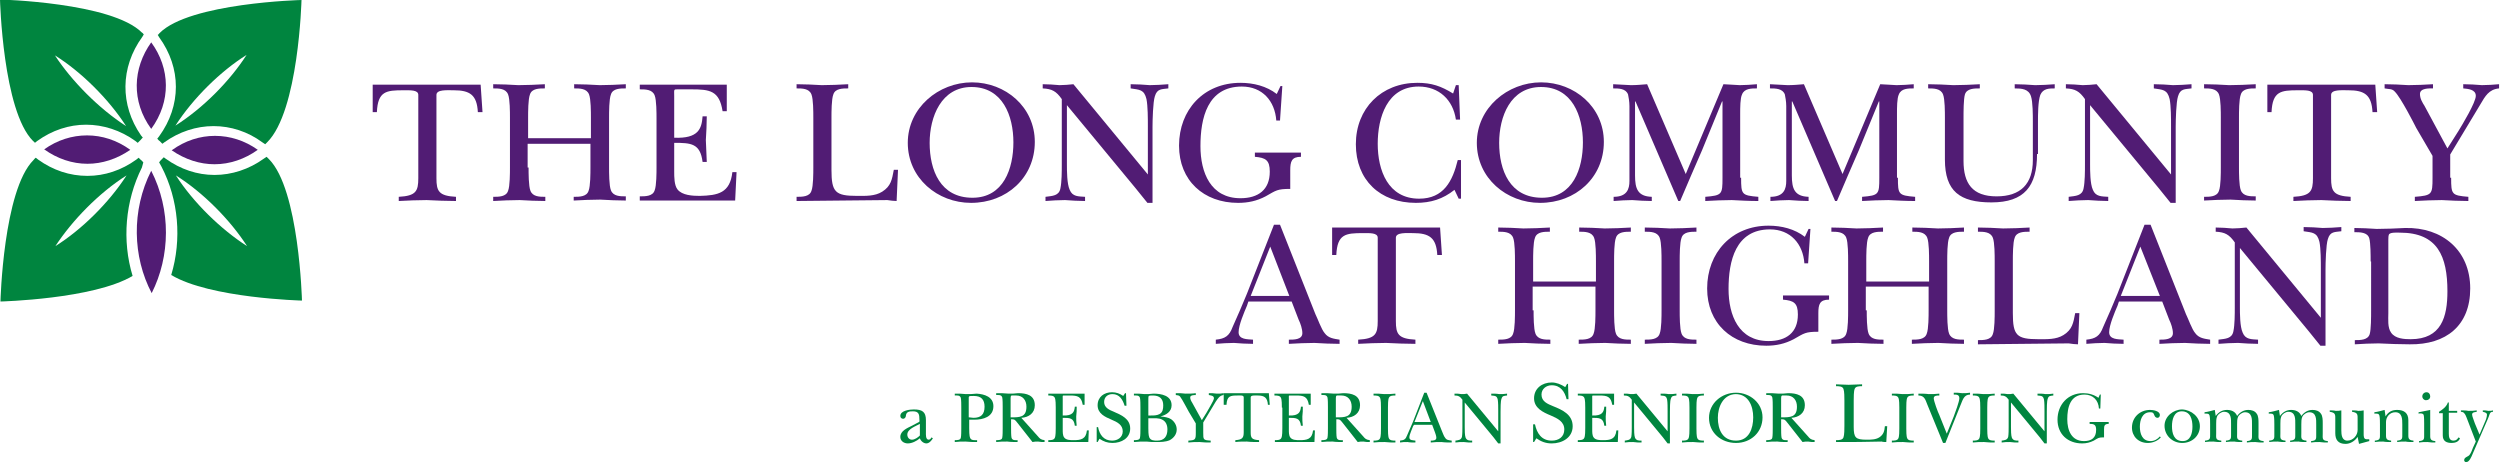 <?xml version="1.0" encoding="utf-8"?>
<!-- Generator: Adobe Illustrator 18.1.1, SVG Export Plug-In . SVG Version: 6.00 Build 0)  -->
<svg version="1.1" id="Layer_1" xmlns="http://www.w3.org/2000/svg" xmlns:xlink="http://www.w3.org/1999/xlink" x="0px" y="0px"
	 viewBox="26 70.7 537.3 99.3" enable-background="new 26 70.7 537.3 99.3" xml:space="preserve">
<path fill="#00853F" d="M79.1,123.6c-5.6-3.6-11.5-9.3-15.3-15.2C69.7,112.1,75.5,118,79.1,123.6 M90.9,135.3c0,0-0.6-23.9-7.1-30.4
	c-0.2-0.2-0.3-0.3-0.5-0.5l-0.6,0.4c-3.2,2.3-6.9,3.5-10.6,3.5c-3.7,0-7.3-1.2-10.5-3.5l-0.4-0.3c-0.2,0.2-0.3,0.3-0.5,0.5
	c-0.2,0.2-0.4,0.4-0.5,0.6l0.5,0.9c3.7,7.1,4.4,15.7,2.1,23.3C71.1,134.8,90.9,135.3,90.9,135.3"/>
<path fill="#00853F" d="M53.2,108.4c-3.8,5.9-9.7,11.7-15.3,15.2C41.5,118.1,47.2,112.2,53.2,108.4 M56.8,105.6
	c-0.2-0.2-0.3-0.4-0.5-0.5c-0.2-0.2-0.4-0.4-0.5-0.5l-0.5,0.4c-3.2,2.3-6.8,3.5-10.5,3.5c-3.8,0-7.4-1.2-10.6-3.5l-0.5-0.4
	c-0.2,0.1-0.3,0.3-0.5,0.5c-6.5,6.5-7.1,30.4-7.1,30.4s20-0.5,28.4-5.5c-2.3-7.6-1.6-16.1,2-23.3L56.8,105.6z"/>
<path fill="#00853F" d="M53.1,97.8c-5.9-3.8-11.7-9.7-15.3-15.2C43.4,86.1,49.3,91.9,53.1,97.8 M56.6,78.6l0.3-0.5
	c-0.1-0.1-0.2-0.3-0.4-0.4c-6.5-6.5-30.5-7.1-30.5-7.1s0.6,23.9,7.1,30.4c0.1,0.1,0.3,0.2,0.4,0.4l0.5-0.4c3.2-2.3,6.8-3.5,10.5-3.5
	c3.7,0,7.4,1.2,10.6,3.5l0.5,0.4c0.2-0.2,0.4-0.4,0.6-0.6c0.2-0.2,0.3-0.4,0.5-0.5l-0.4-0.5C51.8,93.3,51.8,85.2,56.6,78.6"/>
<path fill="#00853F" d="M79,82.5c-3.6,5.6-9.3,11.4-15.3,15.2C67.5,91.8,73.4,86,79,82.5 M90.8,70.7c0,0-24,0.6-30.5,7.1
	c-0.1,0.1-0.2,0.3-0.4,0.4l0.3,0.5c4.8,6.6,4.8,14.7,0,21.3l-0.4,0.5c0.2,0.2,0.3,0.4,0.5,0.5c0.2,0.2,0.4,0.4,0.6,0.6l0.4-0.3
	c3.2-2.3,6.9-3.5,10.6-3.5c3.7,0,7.4,1.2,10.5,3.5l0.6,0.4c0.1-0.1,0.3-0.3,0.4-0.4C90.2,94.6,90.8,70.7,90.8,70.7"/>
<path fill="#511C74" d="M44.7,99.8c-3.2,0-6.4,1-9.2,3c2.8,2,6,3.1,9.3,3.1c3.1,0,6.3-1,9.2-3C51.1,100.8,47.9,99.8,44.7,99.8"/>
<path fill="#511C74" d="M72.1,106c3.3,0,6.5-1.1,9.3-3.1c-2.8-2-6-3-9.2-3c-3.2,0-6.4,1-9.3,3.1C65.8,105,69,106,72.1,106"/>
<path fill="#511C74" d="M58.5,98.4c4.3-5.9,4.1-13,0-18.6C54.5,85.4,54.2,92.5,58.5,98.4"/>
<path fill="#511C74" d="M58.6,133.7c4-7.9,4.2-17.9-0.1-26.3C54.2,115.9,54.5,125.9,58.6,133.7"/>
<g>
	<path fill="#511C74" d="M129.7,94.8h-1c-0.2-3.7-1.7-4.7-5.2-4.7c-1.4,0-3.7-0.2-3.7,1V109c0,2.8,0.5,3.8,4.2,4v0.9
		c-2.1,0-4.2-0.1-6.3-0.2c-2,0-4,0.1-6,0.2V113c3.7-0.2,4.2-1.2,4.2-4V91.1c0-1.1-1.7-1-3.2-1c-3.7,0-5.5,0.2-5.7,4.7h-0.9v-5.9
		h23.2L129.7,94.8z"/>
	<path fill="#511C74" d="M139.6,106.7c0,1.2,0,4,0.4,5c0.5,1.3,2,1.3,3.2,1.3v0.9c-1.8,0-3.7-0.1-5.5-0.2c-1.9,0-3.8,0.1-5.7,0.2
		V113c1.2,0,2.8,0,3.2-1.3c0.4-1,0.4-3.8,0.4-5V96c0-1.2,0-4-0.4-5c-0.5-1.3-2-1.3-3.2-1.3v-0.9c1.8,0,3.6,0.1,5.4,0.2
		c1.9,0,3.8-0.1,5.7-0.2v0.9c-1.2,0-2.8,0-3.2,1.3c-0.4,1-0.4,3.8-0.4,5v4.4h13.5V96c0-1.2,0-4-0.4-5c-0.5-1.3-2-1.3-3.2-1.3v-0.9
		c1.8,0,3.7,0.1,5.5,0.2c1.9,0,3.7-0.1,5.6-0.2v0.9c-1.2,0-2.8,0-3.2,1.3c-0.4,1-0.4,3.8-0.4,5v10.6c0,1.2,0,4,0.4,5
		c0.5,1.3,2,1.3,3.2,1.3v0.9c-1.8,0-3.7-0.1-5.5-0.2c-1.9,0-3.8,0.1-5.7,0.2V113c1.2,0,2.8,0,3.2-1.3c0.4-1,0.4-3.8,0.4-5v-5.1
		h-13.5V106.7z"/>
	<path fill="#511C74" d="M167.1,96.2c0-1.2,0-4-0.4-5c-0.5-1.3-2-1.3-3.2-1.3v-1h18.7v5.7h-0.9c-0.7-4.4-2.7-4.7-6.7-4.7h-2.7
		c-1.2,0-1-0.1-1,1.5v8.9c5.2,0.2,5.9-1.9,6.1-4.6h0.9c0,1.7-0.1,3.4-0.2,5.1c0.1,1.5,0.1,3.1,0.2,4.7h-0.9c-0.5-4-2.5-4.1-6.1-4.1
		v6.2c0,1.1,0,2.9,0.7,3.8c1,1.3,3.3,1.4,4.8,1.4c3.9-0.1,6.5-0.6,7-5.1h0.9l-0.3,6.1h-20.5v-0.9c1.2,0,2.8,0,3.2-1.3
		c0.4-1,0.4-3.8,0.4-5V96.2z"/>
	<path fill="#511C74" d="M200.8,96c0-1.2,0-4-0.4-5c-0.5-1.3-2-1.3-3.2-1.3v-0.9c1.8,0,3.6,0.1,5.4,0.2c1.9,0,3.8-0.1,5.7-0.2v0.9
		c-1.2,0-2.8,0-3.2,1.3c-0.4,1-0.4,3.8-0.4,5v11.2c0,4.8,0.8,5.6,5.5,5.6c1.8,0,3.8,0.1,5.4-0.9c1.9-1.2,2.1-2.6,2.5-4.7h0.9
		l-0.3,6.7c-0.6,0-1.3-0.1-2-0.2c-6.5,0.1-13,0.1-19.5,0.2V113c1.2,0,2.8,0,3.2-1.3c0.4-1,0.4-3.8,0.4-5V96z"/>
	<path fill="#511C74" d="M221.1,101.4c0-7.5,6.6-13,13.8-13c7.2,0,13.5,5.3,13.5,12.8c0,7.7-6.1,13.1-13.7,13.1
		C227.5,114.3,221.1,109,221.1,101.4z M225.8,101.4c0,5.9,2.3,11.8,9.2,11.8c6.7,0,8.8-6.3,8.8-11.9c0-5.7-2.3-11.9-9-11.9
		C228.3,89.4,225.8,95.8,225.8,101.4z"/>
	<path fill="#511C74" d="M254.2,92c-1.2-1.7-2.1-2.2-4.1-2.3v-0.9c1.2,0,2.4,0.1,3.6,0.2c1,0,2-0.1,3-0.2l16,19.4V97.8
		c0-1.6,0-4.3-0.3-5.8c-0.5-2.1-1.5-2-3.4-2.3v-0.9c1.4,0,2.8,0.1,4.1,0.2c1.3,0,2.6-0.1,4-0.2v0.9c-1.4,0.2-2.4,0-2.9,1.7
		c-0.4,1.2-0.5,5.1-0.5,6.6v16.3h-1.1c-0.8-1-1.7-2.1-2.5-3.1l-14.8-17.9v12.7c0,1.4,0,4.2,0.6,5.5c0.6,1.5,1.9,1.4,3.3,1.5v0.9
		c-1.4,0-2.9-0.1-4.3-0.2c-1.4,0-2.8,0.1-4.2,0.2V113c1.5-0.2,2.9-0.2,3.2-1.8c0.3-1.4,0.3-3.7,0.3-5.2V92z"/>
	<path fill="#511C74" d="M301.1,96.6h-0.8c-0.3-4.2-3-7.3-7.4-7.3c-7.4,0-8.9,6.8-8.9,12.8c0,5.7,2.2,11.2,8.6,11.2
		c3.8,0,6.3-1.8,6.3-5.7c0-2.5-0.9-3-3.2-3.2v-0.9h9.9v0.9c-2,0-2.3,1-2.3,2.9v4c-2.8,0-3,0.3-5.3,1.6c-1.9,1-3.8,1.4-5.9,1.4
		c-7.4,0-12.7-4.8-12.7-12.3c0-7.7,5.3-13.5,13.2-13.5c2.8,0,5.6,0.7,7.8,2.4l0.8-1.7h0.4L301.1,96.6z"/>
	<path fill="#511C74" d="M338.9,89h0.6l0.3,7.4h-0.9c-0.6-4.2-3.6-7.1-8-7.1c-6.8,0-8.8,6.7-8.8,12.3c0,5.7,2.2,11.8,8.9,11.8
		c5.3,0,7.2-3.8,8.3-8.3h0.7v8.3h-0.5l-0.9-1.9c-2.5,2-5.1,2.8-8.3,2.8c-7.7,0-12.9-4.9-12.9-12.6c0-7.7,5.5-13.2,13.2-13.2
		c3.1,0,5.1,0.7,7.7,2.3L338.9,89z"/>
	<path fill="#511C74" d="M343.4,101.4c0-7.5,6.6-13,13.8-13c7.2,0,13.5,5.3,13.5,12.8c0,7.7-6.1,13.1-13.7,13.1
		C349.8,114.3,343.4,109,343.4,101.4z M348.2,101.4c0,5.9,2.3,11.8,9.2,11.8c6.7,0,8.8-6.3,8.8-11.9c0-5.7-2.3-11.9-9-11.9
		C350.6,89.4,348.2,95.8,348.2,101.4z"/>
	<path fill="#511C74" d="M400.2,108.9c0,3.6,0.1,3.8,3.7,4.1v0.9c-2,0-3.8-0.1-5.7-0.2c-1.9,0-3.8,0.1-5.7,0.2V113
		c3.6-0.3,3.7-0.5,3.7-4.1V92.5h-0.1l-4.3,10.5c-1.6,3.6-3.1,7.2-4.7,10.9h-0.4l-9.2-21.4h-0.1v15.9c0,2.9,0.6,4.5,3.6,4.6v0.9
		c-1.4,0-2.8-0.1-4.2-0.2c-1.3,0-2.6,0.1-4,0.2V113c2.9,0,3.4-1.7,3.4-3.4V93.5c0-1-0.2-2-0.3-2.5c-0.5-1.3-2-1.3-3.2-1.3v-0.9
		c1.3,0.1,2.5,0.1,3.8,0.2c1.2,0,2.3-0.1,3.5-0.2l8.3,19.3l8.1-19.3c1.2,0.1,2.4,0.1,3.5,0.2c1.2,0,2.4-0.1,3.7-0.2v0.9
		c-1.2,0-2.7,0-3.2,1.3c-0.4,0.8-0.4,2.8-0.4,4.2V108.9z"/>
	<path fill="#511C74" d="M433.9,108.9c0,3.6,0.1,3.8,3.7,4.1v0.9c-2,0-3.8-0.1-5.7-0.2c-1.9,0-3.8,0.1-5.7,0.2V113
		c3.6-0.3,3.7-0.5,3.7-4.1V92.5h-0.1l-4.3,10.5c-1.6,3.6-3.1,7.2-4.7,10.9h-0.4l-9.2-21.4h-0.1v15.9c0,2.9,0.6,4.5,3.6,4.6v0.9
		c-1.4,0-2.8-0.1-4.2-0.2c-1.3,0-2.6,0.1-4,0.2V113c2.9,0,3.4-1.7,3.4-3.4V93.5c0-1-0.2-2-0.3-2.5c-0.5-1.3-2-1.3-3.2-1.3v-0.9
		c1.3,0.1,2.5,0.1,3.8,0.2c1.2,0,2.3-0.1,3.5-0.2l8.3,19.3l8.1-19.3c1.2,0.1,2.4,0.1,3.5,0.2c1.2,0,2.4-0.1,3.7-0.2v0.9
		c-1.2,0-2.7,0-3.2,1.3c-0.4,0.8-0.4,2.8-0.4,4.2V108.9z"/>
	<path fill="#511C74" d="M463.8,103.8c0,6.9-2.7,10.4-9.8,10.4c-6.8,0-10-2.4-10-9.2v-9c0-1.2,0-4-0.4-5c-0.5-1.3-2-1.3-3.2-1.3
		v-0.9c1.8,0,3.6,0.1,5.4,0.2c1.9,0,3.8-0.1,5.7-0.2v0.9c-1.2,0-2.8,0-3.2,1.3c-0.3,1-0.3,3.8-0.3,5v9.3c0,4.8,1.9,7.6,7.1,7.6
		c5.2,0,7.8-2.7,7.8-7.8v-8.3c0-1.3,0-4.2-0.4-5.4c-0.5-1.6-2-1.7-3.5-1.7v-0.9c1.5,0,2.9,0.1,4.4,0.2c1.4,0,2.8-0.1,4.2-0.2v0.9
		c-1.2,0-2.5,0-3.1,1.4c-0.5,1.4-0.5,4.3-0.5,5.8V103.8z"/>
	<path fill="#511C74" d="M474.1,92c-1.2-1.7-2.1-2.2-4.1-2.3v-0.9c1.2,0,2.4,0.1,3.6,0.2c1,0,2-0.1,3-0.2l16,19.4V97.8
		c0-1.6,0-4.3-0.3-5.8c-0.5-2.1-1.5-2-3.4-2.3v-0.9c1.4,0,2.8,0.1,4.1,0.2c1.3,0,2.6-0.1,4-0.2v0.9c-1.4,0.2-2.4,0-2.9,1.7
		c-0.4,1.2-0.5,5.1-0.5,6.6v16.3h-1.1c-0.8-1-1.7-2.1-2.5-3.1l-14.8-17.9v12.7c0,1.4,0,4.2,0.6,5.5c0.6,1.5,1.9,1.4,3.3,1.5v0.9
		c-1.4,0-2.9-0.1-4.3-0.2c-1.4,0-2.8,0.1-4.2,0.2V113c1.5-0.2,2.9-0.2,3.2-1.8c0.3-1.4,0.3-3.7,0.3-5.2V92z"/>
	<path fill="#511C74" d="M503.3,96c0-1.2,0-4-0.4-5c-0.5-1.3-2-1.3-3.2-1.3v-0.9c1.8,0,3.6,0.1,5.4,0.2c1.9,0,3.8-0.1,5.7-0.2v0.9
		c-1.2,0-2.8,0-3.2,1.3c-0.4,1-0.4,3.8-0.4,5v10.6c0,1.2,0,4,0.4,5c0.5,1.3,2,1.3,3.2,1.3v0.9c-1.8,0-3.6-0.1-5.4-0.2
		c-1.9,0-3.8,0.1-5.7,0.2V113c1.2,0,2.8,0,3.2-1.3c0.4-1,0.4-3.8,0.4-5V96z"/>
	<path fill="#511C74" d="M536.9,94.8h-1c-0.2-3.7-1.7-4.7-5.2-4.7c-1.4,0-3.7-0.2-3.7,1V109c0,2.8,0.5,3.8,4.2,4v0.9
		c-2.1,0-4.2-0.1-6.3-0.2c-2,0-4,0.1-6,0.2V113c3.7-0.2,4.2-1.2,4.2-4V91.1c0-1.1-1.7-1-3.2-1c-3.7,0-5.5,0.2-5.7,4.7h-0.9v-5.9
		h23.2L536.9,94.8z"/>
	<path fill="#511C74" d="M552.8,108.9c0,3.6,0.1,3.8,3.7,4.1v0.9c-1.9,0-3.8-0.1-5.7-0.2c-1.9,0-3.8,0.1-5.8,0.2V113
		c3.7-0.3,3.8-0.5,3.8-4.1v-4.7l-3.5-6c-0.4-0.8-3.3-6.5-4.6-7.8c-0.6-0.7-1.3-0.5-2.2-0.7v-0.9c1.7,0,3.4,0.1,5.1,0.2
		c1.8,0,3.5-0.1,5.3-0.2v0.9c-0.8,0-2.8-0.1-2.8,1.2c0,1,0.5,1.8,1,2.6l4.9,9.1l2.4-3.8c0.8-1.3,3.7-6.1,3.7-7.5
		c0-1.4-1.7-1.5-2.7-1.6v-0.9c1.4,0,2.7,0.1,4,0.2c1.2,0,2.5-0.1,3.7-0.2v0.9c-2.2,0.2-3,1.7-4,3.4l-6.5,10.8V108.9z"/>
	<path fill="#511C74" d="M294,136.4c-0.6,1.4-1.8,4.2-1.8,5.7c0,1.6,1.9,1.5,3.1,1.6v0.9c-1.4,0-2.8-0.1-4.1-0.2
		c-1.3,0-2.6,0.1-3.9,0.2v-0.9c2-0.2,2.9-0.8,3.6-2.7c1.1-2.4,2.1-4.8,3.1-7.2l5.8-14.8h1.3l7.6,19.2c0.5,1,1.3,3.3,2,4.1
		c0.8,1.1,2,1.2,3.2,1.4v0.9c-1.8,0-3.6-0.1-5.4-0.2c-1.8,0-3.7,0.1-5.5,0.2v-0.9c1.1,0,2.9,0,2.9-1.4c0-0.9-0.4-2.1-0.8-2.9
		l-1.5-3.9h-9.3L294,136.4z M303.1,134.3l-4.1-10.6l-4.2,10.6H303.1z"/>
	<path fill="#511C74" d="M335.9,125.5h-1c-0.2-3.7-1.7-4.7-5.2-4.7c-1.4,0-3.7-0.2-3.7,1v17.9c0,2.8,0.5,3.8,4.2,4v0.9
		c-2.1,0-4.2-0.1-6.3-0.2c-2,0-4,0.1-6,0.2v-0.9c3.7-0.2,4.2-1.2,4.2-4v-17.9c0-1.1-1.7-1-3.2-1c-3.7,0-5.5,0.2-5.7,4.7h-0.9v-5.9
		h23.2L335.9,125.5z"/>
	<path fill="#511C74" d="M355.6,137.4c0,1.2,0,4,0.4,5c0.5,1.3,2,1.3,3.2,1.3v0.9c-1.8,0-3.7-0.1-5.5-0.2c-1.9,0-3.8,0.1-5.7,0.2
		v-0.9c1.2,0,2.8,0,3.2-1.3c0.4-1,0.4-3.8,0.4-5v-10.6c0-1.2,0-4-0.4-5c-0.5-1.3-2-1.3-3.2-1.3v-0.9c1.8,0,3.6,0.1,5.4,0.2
		c1.9,0,3.8-0.1,5.7-0.2v0.9c-1.2,0-2.8,0-3.2,1.3c-0.4,1-0.4,3.8-0.4,5v4.4h13.5v-4.4c0-1.2,0-4-0.4-5c-0.5-1.3-2-1.3-3.2-1.3v-0.9
		c1.8,0,3.7,0.1,5.5,0.2c1.9,0,3.7-0.1,5.6-0.2v0.9c-1.2,0-2.8,0-3.2,1.3c-0.4,1-0.4,3.8-0.4,5v10.6c0,1.2,0,4,0.4,5
		c0.5,1.3,2,1.3,3.2,1.3v0.9c-1.8,0-3.7-0.1-5.5-0.2c-1.9,0-3.8,0.1-5.7,0.2v-0.9c1.2,0,2.8,0,3.2-1.3c0.4-1,0.4-3.8,0.4-5v-5.1
		h-13.5V137.4z"/>
	<path fill="#511C74" d="M383.1,126.8c0-1.2,0-4-0.4-5c-0.5-1.3-2-1.3-3.2-1.3v-0.9c1.8,0,3.6,0.1,5.4,0.2c1.9,0,3.8-0.1,5.7-0.2
		v0.9c-1.2,0-2.8,0-3.2,1.3c-0.4,1-0.4,3.8-0.4,5v10.6c0,1.2,0,4,0.4,5c0.5,1.3,2,1.3,3.2,1.3v0.9c-1.8,0-3.6-0.1-5.4-0.2
		c-1.9,0-3.8,0.1-5.7,0.2v-0.9c1.2,0,2.8,0,3.2-1.3c0.4-1,0.4-3.8,0.4-5V126.8z"/>
	<path fill="#511C74" d="M414.6,127.3h-0.8c-0.3-4.2-3-7.3-7.4-7.3c-7.4,0-8.9,6.8-8.9,12.8c0,5.7,2.2,11.2,8.6,11.2
		c3.8,0,6.3-1.8,6.3-5.7c0-2.5-0.9-3-3.2-3.2v-0.9h9.9v0.9c-2,0-2.3,1-2.3,2.9v4c-2.8,0-3,0.3-5.3,1.6c-1.9,1-3.8,1.4-5.9,1.4
		c-7.4,0-12.7-4.8-12.7-12.3c0-7.7,5.3-13.5,13.2-13.5c2.8,0,5.6,0.7,7.8,2.4l0.8-1.7h0.4L414.6,127.3z"/>
	<path fill="#511C74" d="M427.2,137.4c0,1.2,0,4,0.4,5c0.5,1.3,2,1.3,3.2,1.3v0.9c-1.8,0-3.7-0.1-5.5-0.2c-1.9,0-3.8,0.1-5.7,0.2
		v-0.9c1.2,0,2.8,0,3.2-1.3c0.4-1,0.4-3.8,0.4-5v-10.6c0-1.2,0-4-0.4-5c-0.5-1.3-2-1.3-3.2-1.3v-0.9c1.8,0,3.6,0.1,5.4,0.2
		c1.9,0,3.8-0.1,5.7-0.2v0.9c-1.2,0-2.8,0-3.2,1.3c-0.4,1-0.4,3.8-0.4,5v4.4h13.5v-4.4c0-1.2,0-4-0.4-5c-0.5-1.3-2-1.3-3.2-1.3v-0.9
		c1.8,0,3.7,0.1,5.5,0.2c1.9,0,3.7-0.1,5.6-0.2v0.9c-1.2,0-2.8,0-3.2,1.3c-0.4,1-0.4,3.8-0.4,5v10.6c0,1.2,0,4,0.4,5
		c0.5,1.3,2,1.3,3.2,1.3v0.9c-1.8,0-3.7-0.1-5.5-0.2c-1.9,0-3.8,0.1-5.7,0.2v-0.9c1.2,0,2.8,0,3.2-1.3c0.4-1,0.4-3.8,0.4-5v-5.1
		h-13.5V137.4z"/>
	<path fill="#511C74" d="M454.7,126.8c0-1.2,0-4-0.4-5c-0.5-1.3-2-1.3-3.2-1.3v-0.9c1.8,0,3.6,0.1,5.4,0.2c1.9,0,3.8-0.1,5.7-0.2
		v0.9c-1.2,0-2.8,0-3.2,1.3c-0.4,1-0.4,3.8-0.4,5V138c0,4.8,0.8,5.6,5.5,5.6c1.8,0,3.8,0.1,5.4-0.9c1.9-1.2,2.1-2.6,2.5-4.7h0.9
		l-0.3,6.7c-0.6,0-1.3-0.1-2-0.2c-6.5,0.1-13,0.1-19.5,0.2v-0.9c1.2,0,2.8,0,3.2-1.3c0.4-1,0.4-3.8,0.4-5V126.8z"/>
	<path fill="#511C74" d="M481.1,136.4c-0.6,1.4-1.8,4.2-1.8,5.7c0,1.6,1.9,1.5,3.1,1.6v0.9c-1.4,0-2.8-0.1-4.1-0.2
		c-1.3,0-2.6,0.1-3.9,0.2v-0.9c2-0.2,2.9-0.8,3.6-2.7c1.1-2.4,2.1-4.8,3.1-7.2l5.8-14.8h1.3l7.6,19.2c0.5,1,1.3,3.3,2,4.1
		c0.8,1.1,2,1.2,3.2,1.4v0.9c-1.8,0-3.6-0.1-5.4-0.2c-1.8,0-3.7,0.1-5.5,0.2v-0.9c1.1,0,2.9,0,2.9-1.4c0-0.9-0.4-2.1-0.8-2.9
		l-1.5-3.9h-9.3L481.1,136.4z M490.2,134.3l-4.2-10.6l-4.2,10.6H490.2z"/>
	<path fill="#511C74" d="M506.3,122.8c-1.2-1.7-2.1-2.2-4.1-2.3v-0.9c1.2,0,2.4,0.1,3.6,0.2c1,0,2-0.1,3-0.2l16,19.4v-10.5
		c0-1.6,0-4.3-0.3-5.8c-0.5-2.1-1.5-2-3.4-2.3v-0.9c1.4,0,2.8,0.1,4.1,0.2c1.3,0,2.6-0.1,4-0.2v0.9c-1.4,0.2-2.4,0-2.9,1.7
		c-0.4,1.2-0.5,5.1-0.5,6.6V145h-1.1c-0.8-1-1.7-2.1-2.5-3.1L507.4,124v12.7c0,1.4,0,4.2,0.6,5.5c0.6,1.5,1.9,1.4,3.3,1.5v0.9
		c-1.4,0-2.9-0.1-4.3-0.2c-1.4,0-2.8,0.1-4.2,0.2v-0.9c1.5-0.2,2.9-0.2,3.2-1.8c0.3-1.4,0.3-3.7,0.3-5.2V122.8z"/>
	<path fill="#511C74" d="M535.5,126.9c0-1.2,0-4-0.3-5c-0.4-1.3-2-1.3-3.2-1.3v-0.9c1.5,0,3.2,0.1,4.8,0.2c2,0,4.1-0.1,6.1-0.2
		c8-0.2,14,4.8,14,13c0,8-5.2,12.1-13,12c-2.2,0-4.5-0.1-6.7-0.2c-1.7,0-3.4,0.1-5.1,0.2v-0.9c1.2,0,2.8,0,3.2-1.3
		c0.3-1,0.3-3.8,0.3-5V126.9z M539.3,138c0,1.3-0.2,3.1,0.6,4.2c0.9,1.3,2.8,1.4,4.2,1.4c6.6,0,7.9-4.8,7.9-10.3
		c0-7.5-2.1-12.6-10.2-12.6c-0.5,0-1.9-0.1-2.3,0.3c-0.2,0.2-0.2,0.9-0.2,1.2V138z"/>
</g>
<g>
	<path fill="#00853F" d="M223.5,161.4c0.2-0.1,0.1-0.3,0.1-0.5c0-1.1-0.1-1.8-1.4-1.8c-0.8,0-1.4,0.1-1.5,0.9c0,0.3-0.2,0.7-0.6,0.7
		c-0.3,0-0.6-0.2-0.6-0.6c0-1.2,2.1-1.4,2.9-1.4c1.8,0,2.6,0.5,2.6,2.3v2.6c0,0.4-0.1,1.6,0.6,1.6c0.3,0,0.5-0.3,0.6-0.5l0.3,0.2
		c-0.3,0.5-0.8,1.1-1.4,1.1c-0.6,0-1.2-0.5-1.4-1.1c-0.7,0.6-1.7,1.1-2.6,1.1c-0.8,0-1.6-0.5-1.6-1.4c0-1.3,1.5-1.9,2.5-2.4
		L223.5,161.4z M223.7,161.8c-0.9,0.5-2.7,1.1-2.7,2.3c0,0.6,0.4,1.1,1,1.1c0.6,0,1.3-0.5,1.7-0.9V161.8z"/>
	<path fill="#00853F" d="M234.3,162.7c0,0.5,0,1.7,0.2,2.1c0.2,0.6,1,0.5,1.5,0.5v0.4c-0.8,0-1.6,0-2.5-0.1c-0.8,0-1.5,0-2.3,0.1
		v-0.4c0.5,0,1.2,0,1.3-0.5c0.1-0.4,0.1-1.6,0.1-2.1v-4.4c0-0.5,0-1.7-0.1-2.1c-0.2-0.6-0.8-0.5-1.3-0.5v-0.4c0.8,0,1.6,0,2.4,0.1
		c0.8,0,1.5,0,2.3-0.1c1.7,0.1,3.6,0.7,3.6,2.7c0,2.3-2.2,2.9-4.1,2.9c-0.3,0-1,0-1.1,0V162.7z M234.3,160.4c0.3,0,0.6,0.1,0.9,0.1
		c1.6,0,2.4-0.7,2.4-2.4c0-1.5-0.7-2.3-2.3-2.3c-1.2,0-1.1,0-1.1,0.7V160.4z"/>
	<path fill="#00853F" d="M249,164.4c0.5,0.6,0.7,0.8,1.5,0.9v0.4c-0.5,0-0.9,0-1.4-0.1c-0.4,0-0.8,0-1.2,0.1l-0.7-0.9l-2.6-3.3
		c-0.5-0.6-0.5-0.7-1.3-0.7v1.9c0,0.5,0,1.7,0.1,2.1c0.2,0.6,0.8,0.5,1.3,0.5v0.4c-0.7,0-1.5,0-2.2-0.1c-0.8,0-1.6,0-2.4,0.1v-0.4
		c0.5,0,1.2,0,1.3-0.5c0.1-0.4,0.1-1.6,0.1-2.1v-4.5c0-0.5,0-1.7-0.1-2.1c-0.2-0.6-0.8-0.5-1.3-0.5v-0.4c0.9,0,1.8,0,2.7,0.1
		c0.7,0,1.3,0,2-0.1c1.8,0,3.6,0.4,3.6,2.6c0,1.7-1.3,2.6-2.9,2.7L249,164.4z M243.2,160.4c2,0,3.4,0,3.4-2.3c0-1.4-0.8-2.4-2.2-2.4
		c-0.2,0-0.9,0-1,0c-0.2,0.1-0.2,0.4-0.2,0.6V160.4z"/>
	<path fill="#00853F" d="M252.9,158.3c0-0.5,0-1.7-0.2-2.1c-0.2-0.5-0.9-0.5-1.4-0.5v-0.4h7.8v2.4h-0.4c-0.3-1.8-1.1-2-2.8-2h-1.1
		c-0.5,0-0.4,0-0.4,0.6v3.7c2.2,0.1,2.5-0.8,2.6-1.9h0.4c0,0.7,0,1.4-0.1,2.1c0,0.6,0,1.3,0.1,2h-0.4c-0.2-1.7-1.1-1.7-2.6-1.7v2.6
		c0,0.5,0,1.2,0.3,1.6c0.4,0.6,1.4,0.6,2,0.6c1.6,0,2.7-0.2,2.9-2.1h0.4l-0.1,2.5h-8.6v-0.4c0.5,0,1.2,0,1.4-0.5
		c0.2-0.4,0.2-1.6,0.2-2.1V158.3z"/>
	<path fill="#00853F" d="M261.6,162.5h0.4c0.3,1.6,1.2,2.9,3,2.9c1.2,0,2.3-0.7,2.3-2c0-1.4-1.2-2-2.4-2.5c-1.4-0.6-3-1.3-3-3.1
		c0-1.8,1.4-2.8,3.1-2.8c0.9,0,1.7,0.3,2.4,0.8l0.4-0.6h0.2l0.1,2.7h-0.4c-0.4-1.3-1.1-2.5-2.6-2.5c-1,0-1.8,0.6-1.8,1.7
		c0,1.2,1.1,1.7,2.1,2.1c1.6,0.7,3.5,1.5,3.5,3.6c0,2.1-1.9,3.1-3.8,3.1c-1.1,0-1.9-0.3-2.8-0.9l-0.4,0.7h-0.2V162.5z"/>
	<path fill="#00853F" d="M271.1,158.3c0-0.5,0-1.7-0.1-2.1c-0.2-0.6-0.8-0.5-1.3-0.5v-0.4c0.8,0,1.5,0,2.3,0.1c0.6,0,1.2,0,1.9-0.1
		c1.7,0,3.9,0.4,3.9,2.5c0,1.4-1.2,2.1-2.4,2.4v0c0.9,0.1,1.7,0.2,2.3,0.6c0.7,0.5,1.2,1.3,1.2,2.2c0,1-0.6,1.8-1.5,2.3
		c-0.9,0.4-2,0.4-2.9,0.4c-0.7,0-1.4,0-2.1-0.1c-0.9,0-1.8,0-2.7,0.1v-0.4c0.5,0,1.2,0,1.3-0.5c0.1-0.4,0.1-1.6,0.1-2.1V158.3z
		 M272.8,160h0.5c0.7,0,1.3,0,1.9-0.3c0.7-0.4,0.8-1.1,0.8-1.9c0-1.4-0.8-2.1-2.2-2.1c-0.2,0-0.8,0-0.9,0.1
		c-0.1,0.1-0.1,0.5-0.1,0.7V160z M272.8,162.7c0,0.5,0,1.5,0.2,2c0.3,0.7,1.1,0.7,1.7,0.7c1.5,0,2.2-0.9,2.2-2.4
		c0-0.9-0.3-1.7-1.1-2.1c-0.7-0.4-1.7-0.3-2.5-0.3h-0.5V162.7z"/>
	<path fill="#00853F" d="M284.6,163.7c0,1.5,0,1.6,1.6,1.7v0.4c-0.8,0-1.6,0-2.4-0.1c-0.8,0-1.6,0-2.4,0.1v-0.4
		c1.5-0.1,1.6-0.2,1.6-1.7v-2l-1.5-2.5c-0.2-0.3-1.4-2.7-1.9-3.3c-0.3-0.3-0.5-0.2-0.9-0.3v-0.4c0.7,0,1.4,0,2.1,0.1
		c0.7,0,1.5,0,2.2-0.1v0.4c-0.3,0-1.2,0-1.2,0.5c0,0.4,0.2,0.8,0.4,1.1l2.1,3.8l1-1.6c0.3-0.6,1.6-2.6,1.6-3.1
		c0-0.6-0.7-0.6-1.1-0.7v-0.4c0.6,0,1.1,0,1.7,0.1c0.5,0,1,0,1.5-0.1v0.4c-0.9,0.1-1.2,0.7-1.7,1.4l-2.7,4.5V163.7z"/>
	<path fill="#00853F" d="M298.9,157.7h-0.4c-0.1-1.5-0.7-2-2.2-2c-0.6,0-1.5-0.1-1.5,0.4v7.5c0,1.2,0.2,1.6,1.8,1.7v0.4
		c-0.9,0-1.8,0-2.6-0.1c-0.8,0-1.7,0-2.5,0.1v-0.4c1.5-0.1,1.8-0.5,1.8-1.7v-7.5c0-0.5-0.7-0.4-1.3-0.4c-1.6,0-2.3,0.1-2.4,2H289
		v-2.5h9.7L298.9,157.7z"/>
	<path fill="#00853F" d="M301.5,158.3c0-0.5,0-1.7-0.2-2.1c-0.2-0.5-0.9-0.5-1.4-0.5v-0.4h7.8v2.4h-0.4c-0.3-1.8-1.1-2-2.8-2h-1.1
		c-0.5,0-0.4,0-0.4,0.6v3.7c2.2,0.1,2.5-0.8,2.6-1.9h0.4c0,0.7,0,1.4-0.1,2.1c0,0.6,0,1.3,0.1,2h-0.4c-0.2-1.7-1.1-1.7-2.6-1.7v2.6
		c0,0.5,0,1.2,0.3,1.6c0.4,0.6,1.4,0.6,2,0.6c1.6,0,2.7-0.2,2.9-2.1h0.4l-0.1,2.5H300v-0.4c0.5,0,1.2,0,1.4-0.5
		c0.2-0.4,0.2-1.6,0.2-2.1V158.3z"/>
	<path fill="#00853F" d="M318.9,164.4c0.5,0.6,0.7,0.8,1.5,0.9v0.4c-0.5,0-0.9,0-1.4-0.1c-0.4,0-0.8,0-1.2,0.1l-0.7-0.9l-2.6-3.3
		c-0.5-0.6-0.5-0.7-1.3-0.7v1.9c0,0.5,0,1.7,0.1,2.1c0.2,0.6,0.8,0.5,1.3,0.5v0.4c-0.7,0-1.5,0-2.2-0.1c-0.8,0-1.6,0-2.4,0.1v-0.4
		c0.5,0,1.2,0,1.3-0.5c0.1-0.4,0.1-1.6,0.1-2.1v-4.5c0-0.5,0-1.7-0.1-2.1c-0.2-0.6-0.8-0.5-1.3-0.5v-0.4c0.9,0,1.8,0,2.7,0.1
		c0.7,0,1.3,0,2-0.1c1.8,0,3.6,0.4,3.6,2.6c0,1.7-1.3,2.6-2.9,2.7L318.9,164.4z M313.1,160.4c2,0,3.4,0,3.4-2.3
		c0-1.4-0.8-2.4-2.2-2.4c-0.2,0-0.9,0-1,0c-0.2,0.1-0.2,0.4-0.2,0.6V160.4z"/>
	<path fill="#00853F" d="M322.8,158.3c0-0.5,0-1.7-0.2-2.1c-0.2-0.5-0.9-0.5-1.4-0.5v-0.4c0.8,0,1.5,0,2.3,0.1c0.8,0,1.6,0,2.4-0.1
		v0.4c-0.5,0-1.2,0-1.4,0.5c-0.2,0.4-0.2,1.6-0.2,2.1v4.5c0,0.5,0,1.7,0.2,2.1c0.2,0.5,0.9,0.5,1.4,0.5v0.4c-0.7,0-1.5,0-2.3-0.1
		c-0.8,0-1.6,0-2.4,0.1v-0.4c0.5,0,1.2,0,1.4-0.5c0.2-0.4,0.2-1.6,0.2-2.1V158.3z"/>
	<path fill="#00853F" d="M329.7,162.3c-0.2,0.6-0.8,1.8-0.8,2.4c0,0.7,0.8,0.6,1.3,0.7v0.4c-0.6,0-1.2,0-1.7-0.1
		c-0.6,0-1.1,0-1.6,0.1v-0.4c0.9-0.1,1.2-0.3,1.5-1.1c0.4-1,0.9-2,1.3-3l2.4-6.2h0.5l3.2,8c0.2,0.4,0.5,1.4,0.8,1.7
		c0.3,0.5,0.8,0.5,1.4,0.6v0.4c-0.7,0-1.5,0-2.2-0.1c-0.8,0-1.5,0-2.3,0.1v-0.4c0.4,0,1.2,0,1.2-0.6c0-0.4-0.2-0.9-0.3-1.2l-0.6-1.6
		h-3.9L329.7,162.3z M333.5,161.4l-1.7-4.5l-1.8,4.5H333.5z"/>
	<path fill="#00853F" d="M340.3,156.6c-0.5-0.7-0.9-0.9-1.7-0.9v-0.4c0.5,0,1,0,1.5,0.1c0.4,0,0.8,0,1.2-0.1l6.7,8.1V159
		c0-0.7,0-1.8-0.1-2.4c-0.2-0.9-0.6-0.8-1.4-0.9v-0.4c0.6,0,1.2,0,1.7,0.1c0.6,0,1.1,0,1.7-0.1v0.4c-0.6,0.1-1,0-1.2,0.7
		c-0.2,0.5-0.2,2.1-0.2,2.8v6.8H348c-0.3-0.4-0.7-0.9-1-1.3l-6.2-7.5v5.3c0,0.6,0,1.8,0.2,2.3c0.3,0.6,0.8,0.6,1.4,0.6v0.4
		c-0.6,0-1.2,0-1.8-0.1c-0.6,0-1.2,0-1.8,0.1v-0.4c0.6-0.1,1.2-0.1,1.4-0.8c0.1-0.6,0.1-1.6,0.1-2.2V156.6z"/>
	<path fill="#00853F" d="M355.5,161.9h0.4c0.4,1.9,1.4,3.5,3.6,3.5c1.5,0,2.7-0.8,2.7-2.4c0-1.7-1.5-2.4-2.9-3
		c-1.7-0.7-3.6-1.6-3.6-3.7s1.7-3.4,3.8-3.4c1,0,2,0.4,2.9,1l0.4-0.7h0.2l0.1,3.3h-0.4c-0.4-1.6-1.3-3-3.2-3c-1.2,0-2.2,0.8-2.2,2
		c0,1.5,1.3,2,2.5,2.5c2,0.8,4.2,1.8,4.2,4.3c0,2.5-2.3,3.7-4.5,3.7c-1.3,0-2.3-0.4-3.3-1.1l-0.5,0.8h-0.2V161.9z"/>
	<path fill="#00853F" d="M366.7,158.3c0-0.5,0-1.7-0.2-2.1c-0.2-0.5-0.9-0.5-1.4-0.5v-0.4h7.8v2.4h-0.4c-0.3-1.8-1.1-2-2.8-2h-1.1
		c-0.5,0-0.4,0-0.4,0.6v3.7c2.2,0.1,2.5-0.8,2.6-1.9h0.4c0,0.7,0,1.4-0.1,2.1c0,0.6,0,1.3,0.1,2h-0.4c-0.2-1.7-1.1-1.7-2.6-1.7v2.6
		c0,0.5,0,1.2,0.3,1.6c0.4,0.6,1.4,0.6,2,0.6c1.6,0,2.7-0.2,2.9-2.1h0.4l-0.1,2.5h-8.6v-0.4c0.5,0,1.2,0,1.4-0.5
		c0.2-0.4,0.2-1.6,0.2-2.1V158.3z"/>
	<path fill="#00853F" d="M376.7,156.6c-0.5-0.7-0.9-0.9-1.7-0.9v-0.4c0.5,0,1,0,1.5,0.1c0.4,0,0.8,0,1.2-0.1l6.7,8.1V159
		c0-0.7,0-1.8-0.1-2.4c-0.2-0.9-0.6-0.8-1.4-0.9v-0.4c0.6,0,1.2,0,1.7,0.1c0.6,0,1.1,0,1.7-0.1v0.4c-0.6,0.1-1,0-1.2,0.7
		c-0.2,0.5-0.2,2.1-0.2,2.8v6.8h-0.5c-0.3-0.4-0.7-0.9-1-1.3l-6.2-7.5v5.3c0,0.6,0,1.8,0.2,2.3c0.3,0.6,0.8,0.6,1.4,0.6v0.4
		c-0.6,0-1.2,0-1.8-0.1c-0.6,0-1.2,0-1.8,0.1v-0.4c0.6-0.1,1.2-0.1,1.4-0.8c0.1-0.6,0.1-1.6,0.1-2.2V156.6z"/>
	<path fill="#00853F" d="M389.1,158.3c0-0.5,0-1.7-0.2-2.1c-0.2-0.5-0.9-0.5-1.4-0.5v-0.4c0.8,0,1.5,0,2.3,0.1c0.8,0,1.6,0,2.4-0.1
		v0.4c-0.5,0-1.2,0-1.4,0.5c-0.2,0.4-0.2,1.6-0.2,2.1v4.5c0,0.5,0,1.7,0.2,2.1c0.2,0.5,0.9,0.5,1.4,0.5v0.4c-0.7,0-1.5,0-2.3-0.1
		c-0.8,0-1.6,0-2.4,0.1v-0.4c0.5,0,1.2,0,1.4-0.5c0.2-0.4,0.2-1.6,0.2-2.1V158.3z"/>
	<path fill="#00853F" d="M393.3,160.5c0-3.1,2.7-5.4,5.8-5.4c3,0,5.7,2.2,5.7,5.3c0,3.2-2.5,5.5-5.7,5.5
		C395.9,165.9,393.3,163.7,393.3,160.5z M395.2,160.5c0,2.5,1,4.9,3.9,4.9c2.8,0,3.7-2.6,3.7-5c0-2.4-1-5-3.8-5
		C396.3,155.5,395.2,158.2,395.2,160.5z"/>
	<path fill="#00853F" d="M414.5,164.4c0.5,0.6,0.7,0.8,1.5,0.9v0.4c-0.5,0-0.9,0-1.4-0.1c-0.4,0-0.8,0-1.2,0.1l-0.7-0.9l-2.6-3.3
		c-0.5-0.6-0.5-0.7-1.3-0.7v1.9c0,0.5,0,1.7,0.1,2.1c0.2,0.6,0.8,0.5,1.3,0.5v0.4c-0.7,0-1.5,0-2.2-0.1c-0.8,0-1.6,0-2.4,0.1v-0.4
		c0.5,0,1.2,0,1.3-0.5c0.1-0.4,0.1-1.6,0.1-2.1v-4.5c0-0.5,0-1.7-0.1-2.1c-0.2-0.6-0.8-0.5-1.3-0.5v-0.4c0.9,0,1.8,0,2.7,0.1
		c0.7,0,1.3,0,2-0.1c1.8,0,3.6,0.4,3.6,2.6c0,1.7-1.3,2.6-2.9,2.7L414.5,164.4z M408.8,160.4c2,0,3.4,0,3.4-2.3
		c0-1.4-0.8-2.4-2.2-2.4c-0.2,0-0.9,0-1,0c-0.2,0.1-0.2,0.4-0.2,0.6V160.4z"/>
	<path fill="#00853F" d="M422.4,156.8c0-0.6,0-2-0.2-2.5c-0.2-0.6-1-0.6-1.6-0.6v-0.4c0.9,0,1.8,0.1,2.7,0.1c1,0,1.9-0.1,2.9-0.1
		v0.4c-0.6,0-1.4,0-1.6,0.6c-0.2,0.5-0.2,1.9-0.2,2.5v5.6c0,2.4,0.4,2.8,2.8,2.8c0.9,0,1.9,0,2.7-0.5c0.9-0.6,1.1-1.3,1.2-2.4h0.5
		l-0.2,3.4c-0.3,0-0.7,0-1-0.1c-3.3,0.1-6.5,0.1-9.8,0.1v-0.4c0.6,0,1.4,0,1.6-0.6c0.2-0.5,0.2-1.9,0.2-2.5V156.8z"/>
	<path fill="#00853F" d="M434.2,158.3c0-0.5,0-1.7-0.2-2.1c-0.2-0.5-0.9-0.5-1.4-0.5v-0.4c0.8,0,1.5,0,2.3,0.1c0.8,0,1.6,0,2.4-0.1
		v0.4c-0.5,0-1.2,0-1.4,0.5c-0.2,0.4-0.2,1.6-0.2,2.1v4.5c0,0.5,0,1.7,0.2,2.1c0.2,0.5,0.9,0.5,1.4,0.5v0.4c-0.7,0-1.5,0-2.3-0.1
		c-0.8,0-1.6,0-2.4,0.1v-0.4c0.5,0,1.2,0,1.4-0.5c0.2-0.4,0.2-1.6,0.2-2.1V158.3z"/>
	<path fill="#00853F" d="M440.2,157.6c-0.4-1-0.6-1.9-1.9-1.9v-0.4c0.7,0,1.5,0,2.2,0.1c0.8,0,1.5,0,2.3-0.1v0.4
		c-0.5,0-1.2,0-1.2,0.6c0,0.6,0.9,3,1.2,3.6l1.6,4l1.5-3.7c0.3-0.8,1.2-3.2,1.2-3.9c0-0.8-0.6-0.8-1.2-0.8v-0.4c0.6,0,1.2,0,1.8,0.1
		c0.6,0,1.1,0,1.7-0.1v0.4c-1.4,0-1.6,1.3-2.1,2.4l-3.2,8h-0.5L440.2,157.6z"/>
	<path fill="#00853F" d="M451.6,158.3c0-0.5,0-1.7-0.2-2.1c-0.2-0.5-0.9-0.5-1.4-0.5v-0.4c0.8,0,1.5,0,2.3,0.1c0.8,0,1.6,0,2.4-0.1
		v0.4c-0.5,0-1.2,0-1.4,0.5c-0.2,0.4-0.2,1.6-0.2,2.1v4.5c0,0.5,0,1.7,0.2,2.1c0.2,0.5,0.9,0.5,1.4,0.5v0.4c-0.7,0-1.5,0-2.3-0.1
		c-0.8,0-1.6,0-2.4,0.1v-0.4c0.5,0,1.2,0,1.4-0.5c0.2-0.4,0.2-1.6,0.2-2.1V158.3z"/>
	<path fill="#00853F" d="M457.7,156.6c-0.5-0.7-0.9-0.9-1.7-0.9v-0.4c0.5,0,1,0,1.5,0.1c0.4,0,0.8,0,1.2-0.1l6.7,8.1V159
		c0-0.7,0-1.8-0.1-2.4c-0.2-0.9-0.6-0.8-1.4-0.9v-0.4c0.6,0,1.2,0,1.7,0.1c0.6,0,1.1,0,1.7-0.1v0.4c-0.6,0.1-1,0-1.2,0.7
		c-0.2,0.5-0.2,2.1-0.2,2.8v6.8h-0.5c-0.3-0.4-0.7-0.9-1-1.3l-6.2-7.5v5.3c0,0.6,0,1.8,0.2,2.3c0.3,0.6,0.8,0.6,1.4,0.6v0.4
		c-0.6,0-1.2,0-1.8-0.1c-0.6,0-1.2,0-1.8,0.1v-0.4c0.6-0.1,1.2-0.1,1.4-0.8c0.1-0.6,0.1-1.6,0.1-2.2V156.6z"/>
	<path fill="#00853F" d="M477.4,158.5h-0.3c-0.1-1.8-1.3-3-3.1-3c-3.1,0-3.7,2.8-3.7,5.3c0,2.4,0.9,4.7,3.6,4.7
		c1.6,0,2.6-0.7,2.6-2.4c0-1.1-0.4-1.3-1.4-1.3v-0.4h4.1v0.4c-0.9,0-1,0.4-1,1.2v1.7c-1.2,0-1.2,0.1-2.2,0.7
		c-0.8,0.4-1.6,0.6-2.5,0.6c-3.1,0-5.3-2-5.3-5.1c0-3.2,2.2-5.7,5.5-5.7c1.2,0,2.3,0.3,3.3,1l0.3-0.7h0.2L477.4,158.5z"/>
	<path fill="#00853F" d="M490.4,164.7c-0.7,0.8-1.8,1.2-2.8,1.2c-2,0-3.4-1.4-3.4-3.3c0-2.2,1.7-3.8,3.9-3.8c0.6,0,2.1,0.2,2.1,1.1
		c0,0.3-0.2,0.6-0.5,0.6c-0.4,0-0.6-0.3-0.7-0.6c-0.2-0.5-0.3-0.6-0.9-0.6c-1.7,0-2.2,1.7-2.2,3.1c0,1.5,0.5,3.1,2.3,3.1
		c0.8,0,1.5-0.4,2-1L490.4,164.7z"/>
	<path fill="#00853F" d="M498.8,162.3c0,2.1-1.7,3.6-3.8,3.6c-2.1,0-3.8-1.6-3.8-3.7c0-2,1.9-3.5,3.8-3.5
		C497,158.8,498.8,160.3,498.8,162.3z M492.8,162.3c0,1.5,0.4,3.2,2.3,3.2c1.7,0,2.1-1.7,2.1-3.1c0-1.5-0.4-3.3-2.3-3.3
		C493.2,159.1,492.8,160.9,492.8,162.3z"/>
	<path fill="#00853F" d="M502.3,163.8c0,1-0.2,1.5,1.1,1.6v0.3c-0.6,0-1.1,0-1.7-0.1c-0.6,0-1.2,0-1.8,0.1v-0.3
		c1.2-0.1,1.1-0.5,1.1-1.5V162c0-0.4,0-1.5-0.1-1.9c-0.1-0.6-0.6-0.5-1.1-0.5v-0.3c0.8-0.1,1.4-0.3,2.2-0.5l0.2,1.3
		c0.6-0.8,1.4-1.3,2.4-1.3c0.9,0,1.8,0.3,2.2,1.3c0.6-0.8,1.4-1.3,2.4-1.3c0.7,0,1.4,0.2,1.8,0.8c0.4,0.5,0.4,1.4,0.4,2.1v2.2
		c0,1-0.2,1.5,1.1,1.6v0.3c-0.6,0-1.2,0-1.8-0.1c-0.6,0-1.2,0-1.8,0.1v-0.3c1.2-0.1,1.1-0.5,1.1-1.5v-2c0-1.1,0.1-2.7-1.5-2.7
		c-0.6,0-1.3,0.5-1.5,1c-0.2,0.5-0.2,1-0.2,1.6v1.9c0,1-0.2,1.5,1.1,1.6v0.3c-0.6,0-1.2,0-1.7-0.1c-0.6,0-1.2,0-1.8,0.1v-0.3
		c1.2-0.1,1.1-0.5,1.1-1.5v-2c0-1.1,0.1-2.7-1.5-2.7c-0.6,0-1.3,0.5-1.5,1c-0.2,0.5-0.2,1-0.2,1.6V163.8z"/>
	<path fill="#00853F" d="M516.1,163.8c0,1-0.2,1.5,1.1,1.6v0.3c-0.6,0-1.1,0-1.7-0.1c-0.6,0-1.2,0-1.8,0.1v-0.3
		c1.2-0.1,1.1-0.5,1.1-1.5V162c0-0.4,0-1.5-0.1-1.9c-0.1-0.6-0.6-0.5-1.1-0.5v-0.3c0.8-0.1,1.4-0.3,2.2-0.5l0.2,1.3
		c0.6-0.8,1.4-1.3,2.4-1.3c0.9,0,1.8,0.3,2.2,1.3c0.6-0.8,1.4-1.3,2.4-1.3c0.7,0,1.4,0.2,1.8,0.8c0.4,0.5,0.4,1.4,0.4,2.1v2.2
		c0,1-0.2,1.5,1.1,1.6v0.3c-0.6,0-1.2,0-1.8-0.1c-0.6,0-1.2,0-1.8,0.1v-0.3c1.2-0.1,1.1-0.5,1.1-1.5v-2c0-1.1,0.1-2.7-1.5-2.7
		c-0.6,0-1.3,0.5-1.5,1c-0.2,0.5-0.2,1-0.2,1.6v1.9c0,1-0.2,1.5,1.1,1.6v0.3c-0.6,0-1.2,0-1.7-0.1c-0.6,0-1.2,0-1.8,0.1v-0.3
		c1.2-0.1,1.1-0.5,1.1-1.5v-2c0-1.1,0.1-2.7-1.5-2.7c-0.6,0-1.3,0.5-1.5,1c-0.2,0.5-0.2,1-0.2,1.6V163.8z"/>
	<path fill="#00853F" d="M529.2,163.2c0,0.9,0.1,2.2,1.3,2.2c1.2,0,2.2-1.1,2.2-2.3V161c0-1.2,0.1-1.6-1.2-1.8v-0.3
		c0.4,0,0.9,0,1.3,0.1c0.4,0,0.8,0,1.2-0.1v5.1c0,0.4,0,1.1,0.6,1.1c0.2,0,0.4,0,0.6,0v0.4l-2.2,0.6l-0.3-1.5
		c-0.6,0.9-1.6,1.5-2.6,1.5c-1.6,0-2.2-0.9-2.2-2.3V161c0-1.2,0.1-1.6-1.2-1.8v-0.3c0.4,0,0.9,0,1.3,0.1c0.4,0,0.8,0,1.2-0.1V163.2z
		"/>
	<path fill="#00853F" d="M543.6,163.8c0,1-0.1,1.5,1.1,1.6v0.3c-0.6,0-1.2,0-1.7-0.1c-0.6,0-1.2,0-1.8,0.1v-0.3
		c1.2-0.1,1.1-0.5,1.1-1.5v-2c0-1.1,0-2.6-1.5-2.6c-1.2,0-2,1-2,2.1v2.4c0,1-0.1,1.5,1.1,1.6v0.3c-0.6,0-1.2,0-1.7-0.1
		c-0.6,0-1.2,0-1.8,0.1v-0.3c1.2-0.1,1.1-0.5,1.1-1.5V162c0-0.4,0-1.5-0.1-1.9c-0.1-0.6-0.6-0.5-1.1-0.5v-0.3
		c0.8-0.1,1.4-0.3,2.2-0.5l0.2,1.4c0.6-1,1.4-1.4,2.5-1.4c1.5,0,2.4,0.7,2.4,2.2V163.8z"/>
	<path fill="#00853F" d="M548.3,158.8v5.1c0,1-0.1,1.5,1.1,1.6v0.3c-0.5,0-1.1,0-1.7-0.1c-0.6,0-1.2,0-1.8,0.1v-0.3
		c1.2-0.1,1.1-0.5,1.1-1.5v-2.3c0-0.3,0-1.5-0.1-1.8c-0.1-0.4-0.8-0.4-1.1-0.3v-0.3L548.3,158.8z M546.6,155.9
		c0-0.5,0.4-0.9,0.9-0.9c0.5,0,0.8,0.4,0.8,0.9c0,0.5-0.4,0.8-0.8,0.8C547.1,156.8,546.6,156.4,546.6,155.9z"/>
	<path fill="#00853F" d="M550.2,159.5v-0.3c0.8-0.5,1.6-1.1,1.9-2h0.2v1.8h1.8v0.4h-1.8v4.5c0,0.7,0.1,1.5,1,1.5
		c0.6,0,0.8-0.3,1.1-0.7l0.3,0.2c-0.3,0.8-1.1,1-1.8,1c-1.1,0-1.9-0.4-1.9-1.6v-4.8C551,159.5,550.2,159.5,550.2,159.5z"/>
	<path fill="#00853F" d="M556.1,160.4c-0.1-0.3-0.3-0.7-0.5-0.9c-0.1-0.2-0.5-0.3-0.7-0.3v-0.3c0.5,0,1.1,0,1.6,0.1
		c0.6,0,1.2,0,1.8-0.1v0.3c-0.2,0.1-1,0-1,0.6c0,0.4,0.5,1.5,0.6,1.9l1,2.4l1.2-2.8c0.2-0.4,0.4-1.1,0.4-1.5c0-0.4-0.5-0.5-0.9-0.6
		v-0.3c0.4,0,0.8,0,1.2,0.1c0.3,0,0.7,0,1-0.1v0.3c-0.7,0-0.7,0.5-0.9,1l-0.2,0.5l-3.3,7.6c-0.2,0.5-0.7,1.7-1.3,1.7
		c-0.3,0.1-0.5-0.2-0.5-0.4c0-0.7,0.9-0.7,1.2-1.2c0.3-0.4,0.5-1,0.7-1.5l0.6-1.3L556.1,160.4z"/>
</g>
</svg>
